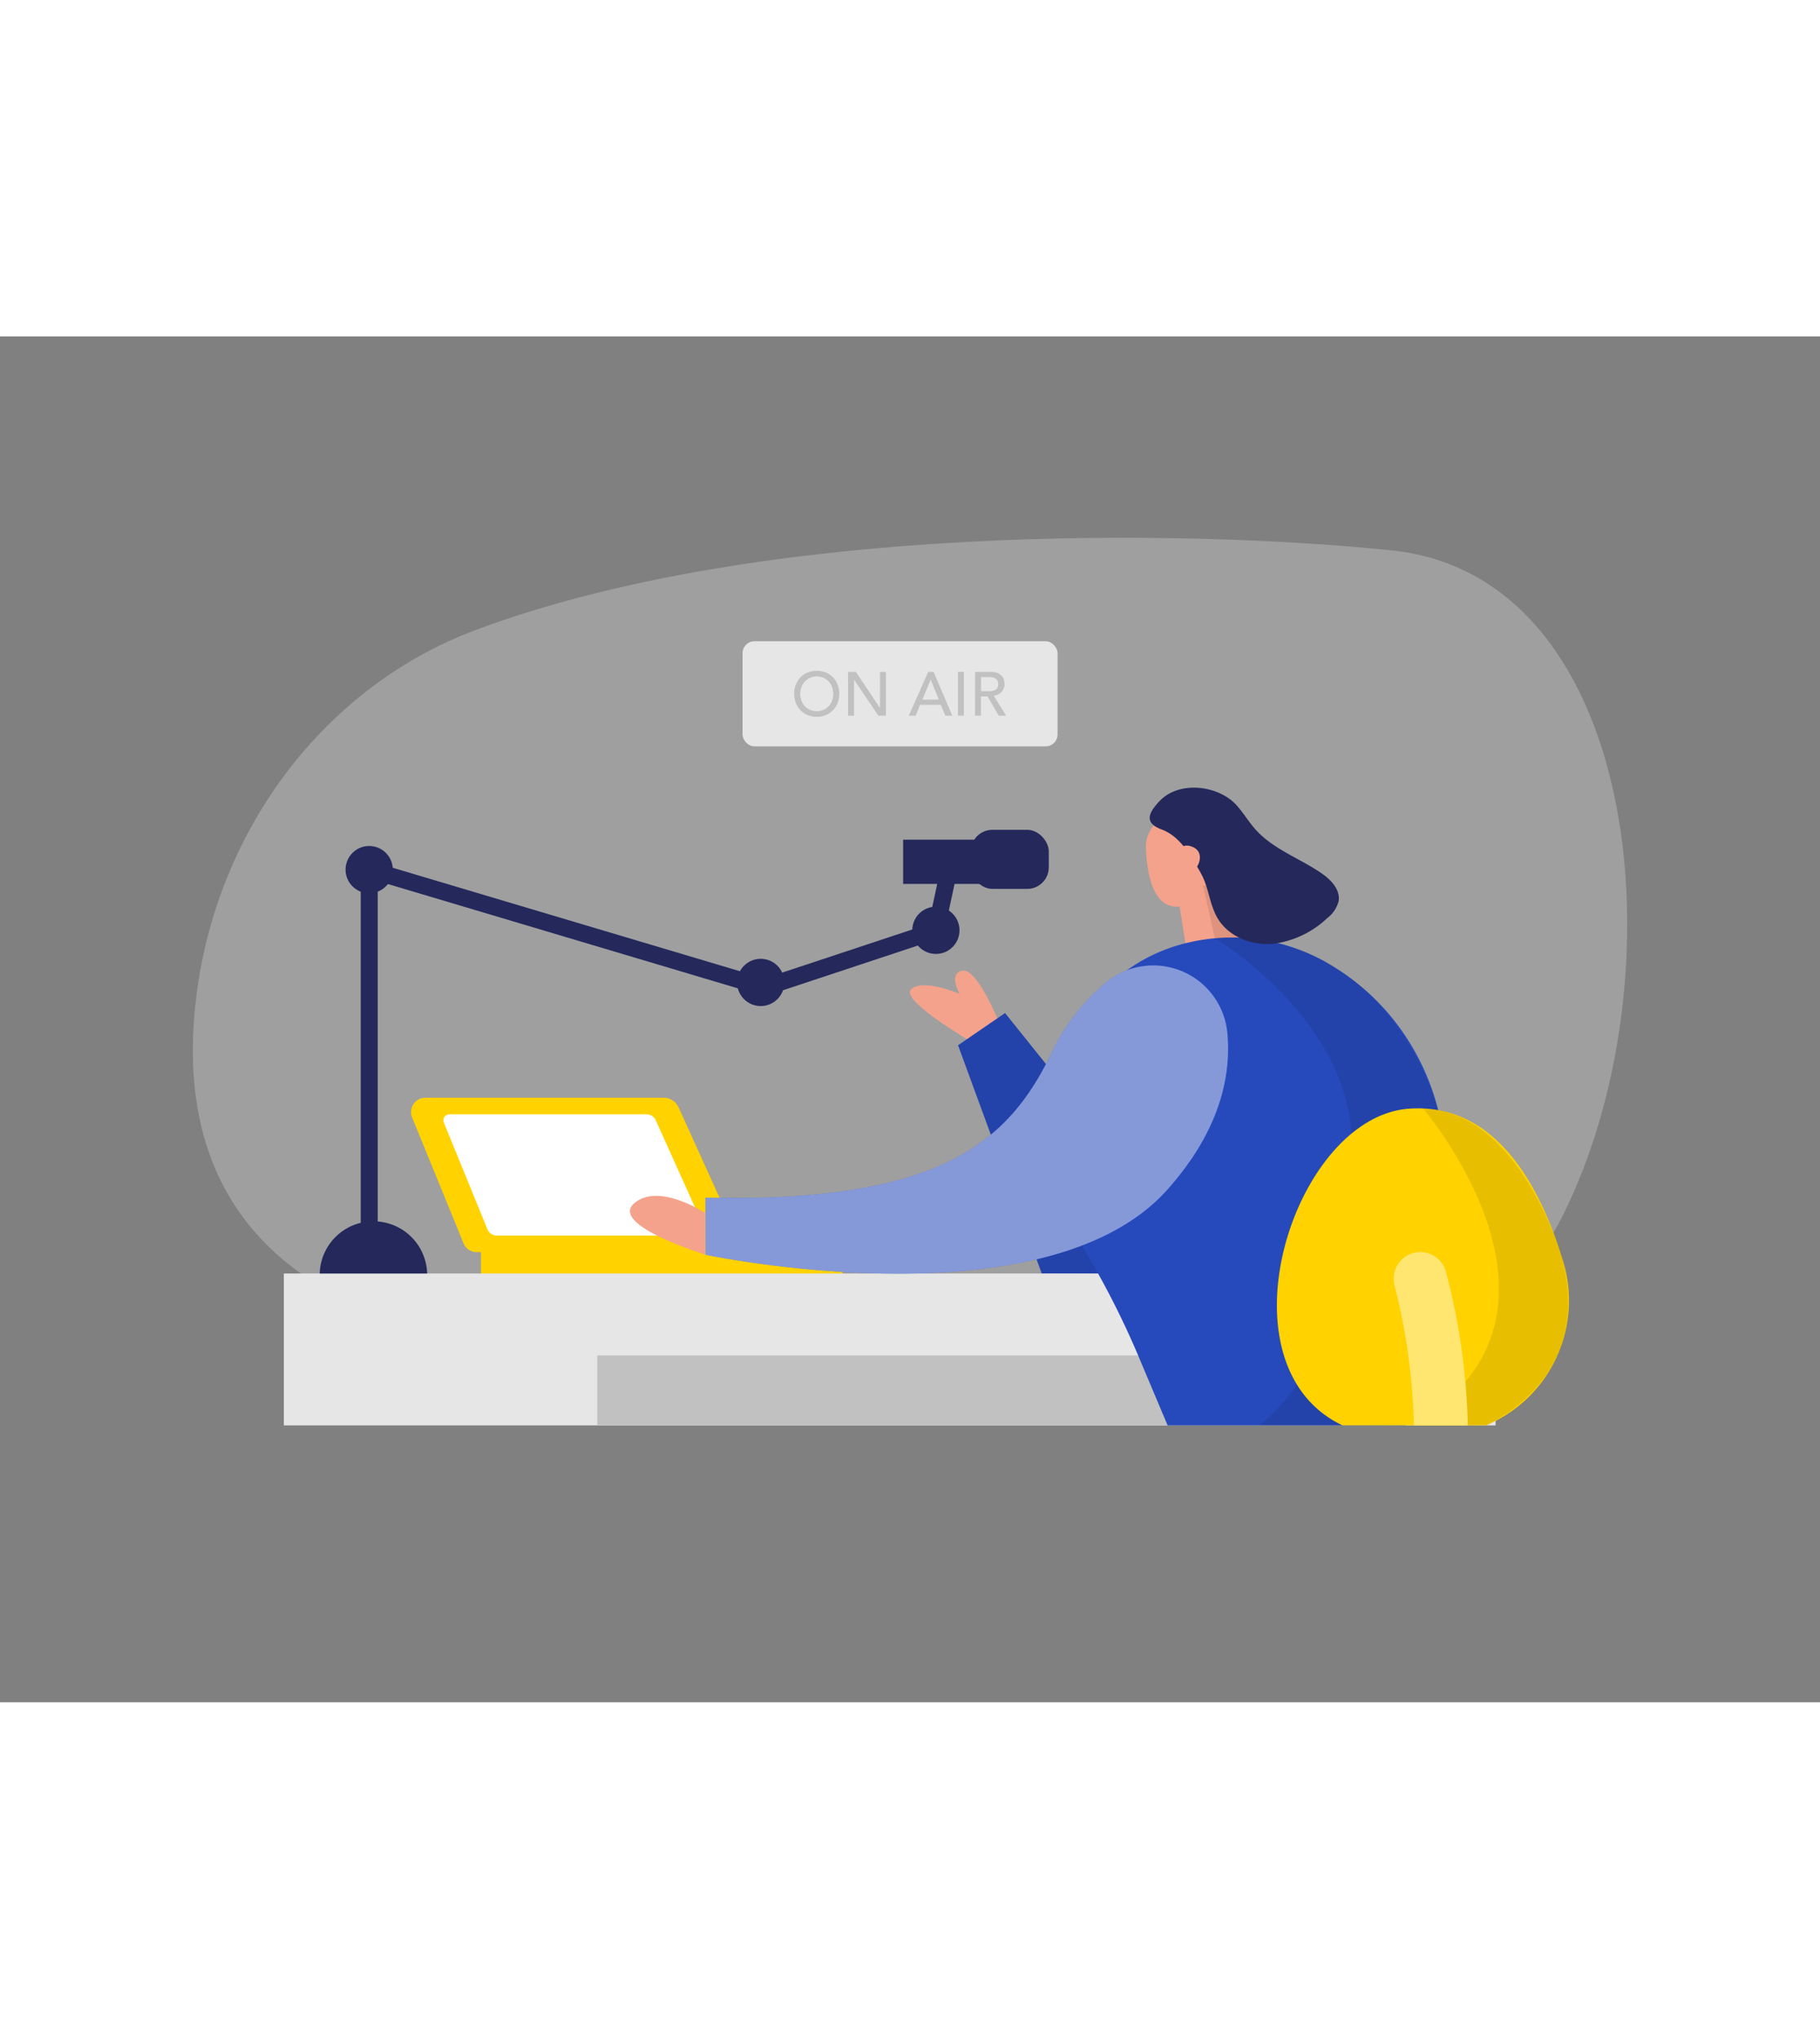<svg id="Layer_1" data-name="Layer 1" xmlns="http://www.w3.org/2000/svg" viewBox="0 0 400 300" data-imageid="real-estate-agent-3" imageName="Radio Presenter" class="illustrations_image" style="width: 268px;"><rect x="0" y="0" width="400" height="300" fill="#808080" stroke="none"/><path d="M104.48,64.51C72,76.66,47.93,107.45,43.18,144.69c-4,31.38,5.56,66.06,61.84,75.94,109.51,19.23,212.07,24.7,238.26-27.16S361.4,52.74,305.83,47C261.65,42.42,167.88,40.8,104.48,64.51Z" fill="#e6e6e6" opacity="0.3"/><path d="M161.16,195.85l-12-26.48a3.63,3.63,0,0,0-3.31-2.14H93.49a3.14,3.14,0,0,0-2.91,4.34l11.31,27.66a3.06,3.06,0,0,0,2.84,1.9h53A3.74,3.74,0,0,0,161.16,195.85Z" fill="#ffd200"/><path d="M154.12,194.35l-10-22.18a2.22,2.22,0,0,0-2-1.31H98.77a1.32,1.32,0,0,0-1.22,1.82l9.58,23.44a2.23,2.23,0,0,0,2.07,1.38h42.89A2.23,2.23,0,0,0,154.12,194.35Z" fill="#fff"/><rect x="105.71" y="200.94" width="79.4" height="4.99" transform="translate(290.82 406.88) rotate(-180)" fill="#ffd200"/><path d="M219.56,150.67s-4.72-11.86-8-11.36-.67,5.07-.67,5.07-8.07-3.41-10.64-1,13.15,11.49,13.15,11.49Z" fill="#f4a28c"/><polygon points="244.82 178.44 220.89 148.62 210.56 155.7 228.96 205.84 252.44 205.93 244.82 178.44" fill="#264abc" class="target-color"/><polygon points="244.82 178.44 220.89 148.62 210.56 155.7 228.96 205.84 252.44 205.93 244.82 178.44" opacity="0.09"/><rect x="62.38" y="205.83" width="266.32" height="33.36" fill="#e6e6e6"/><rect x="131.27" y="223.82" width="180.99" height="15.38" fill="#c1c1c1"/><polygon points="258.78 122.19 261.24 137.77 275.21 139 267.06 114.01 258.78 122.19" fill="#f4a28c"/><path d="M261.8,105.29a7.32,7.32,0,0,0-9.94,7.21c.23,5.79,1.68,13.91,8.08,12.63,9.79-2,7.65-14.72,7.65-14.72A13.32,13.32,0,0,0,261.8,105.29Z" fill="#f4a28c"/><path d="M308.9,239.19H256.62l-5.72-13.55a186.6,186.6,0,0,0-11.81-23.73c-17.33-28.83-5.18-66.66,27.91-69.71a41.94,41.94,0,0,1,26.65,6.6c17.94,11.27,26.89,32.61,23.3,53.49Z" fill="#264abc" class="target-color"/><path d="M269.75,153.05a16.35,16.35,0,0,0-26.86-11,45.63,45.63,0,0,0-11.68,15.11c-9.56,20-24.8,33.16-76.18,32v12.54s74.7,15.84,101.58-14.34C268.07,174.48,270.61,162.53,269.75,153.05Z" fill="#264abc" class="target-color"/><path d="M269.75,153.05a16.35,16.35,0,0,0-26.86-11,45.63,45.63,0,0,0-11.68,15.11c-9.56,20-24.8,33.16-76.18,32v12.54s74.7,15.84,101.58-14.34C268.07,174.48,270.61,162.53,269.75,153.05Z" fill="#fff" opacity="0.44"/><path d="M155,192.55s-10.31-6.87-15.68-2.09S155,201.68,155,201.68Z" fill="#f4a28c"/><path d="M276.79,239.19c24.4-19.82,20.21-64.05,20.21-64.05-1.58-26.07-30-42.94-30-42.94l-2.61-11.62,5,.49,3.57,11c34.1,2.51,43,37.53,43,37.53l-11.17,69.64Z" opacity="0.09"/><path d="M263.59,117.31c-2-3.5-4.34-7.55-8.27-9s-2.93-3.65-.46-6.25c4.31-4.55,12.9-3.49,16.88.89,1.53,1.69,2.7,3.69,4.23,5.39,3.86,4.3,9.62,6.27,14.4,9.53,2.12,1.44,4.26,3.66,3.83,6.19a6.83,6.83,0,0,1-2.5,3.71,21.2,21.2,0,0,1-11.76,5.63c-4.4.43-9.12-1.19-11.76-4.74-2.42-3.26-2.32-7.45-4.34-10.89C263.76,117.59,263.68,117.45,263.59,117.31Z" fill="#24285b"/><path d="M258.74,114.28s.28-3.5,3.42-2.13.9,5.86-1.25,5.74S258.74,114.28,258.74,114.28Z" fill="#f4a28c"/><path d="M326.59,239.19H295.06c-28.05-13.3-10.83-67.75,14.6-69.56,18.9-1.35,28.79,16.64,33.89,33.54A29.69,29.69,0,0,1,326.59,239.19Z" fill="#ffd200"/><path d="M326.69,239.19h-6.17L316,235.37c32-24.7-3.25-65.79-3.25-65.79,21.23.53,30.5,32.56,30.5,32.56C349.38,224.69,334.31,235.36,326.69,239.19Z" opacity="0.09"/><path d="M310.74,239.19a134.9,134.9,0,0,0-4.24-30.68,5.85,5.85,0,0,1,11.29-3.08,145.2,145.2,0,0,1,4.8,33.76Z" fill="#ffd200"/><path d="M310.74,239.19a134.9,134.9,0,0,0-4.24-30.68,5.85,5.85,0,0,1,11.29-3.08,145.2,145.2,0,0,1,4.8,33.76Z" fill="#fff" opacity="0.44"/><circle cx="81.14" cy="117.12" r="5.19" fill="#24285b"/><circle cx="167.19" cy="141.9" r="5.19" fill="#24285b"/><circle cx="205.69" cy="130.45" r="5.19" fill="#24285b"/><polygon points="83.01 203.53 79.28 203.53 79.28 114.62 167.99 141.04 204.09 129.08 206.29 118.82 209.93 119.6 207.29 131.95 168.05 144.95 83.01 119.62 83.01 203.53" fill="#24285b"/><rect x="198.49" y="110.54" width="20.47" height="9.72" fill="#24285b"/><rect x="213.37" y="108.38" width="17.13" height="12.97" rx="4.73" fill="#24285b"/><path d="M70.27,205.83a11.81,11.81,0,0,1,23.61,0Z" fill="#24285b"/><rect x="163.2" y="66.96" width="69.23" height="23.09" rx="2.61" fill="#e6e6e6"/><path d="M179.5,83.56a5.12,5.12,0,0,1-2-.39,4.79,4.79,0,0,1-1.59-1.07,5,5,0,0,1-1-1.6,5.56,5.56,0,0,1,0-4,5.16,5.16,0,0,1,1-1.61,4.62,4.62,0,0,1,1.59-1.06,5.43,5.43,0,0,1,4,0,4.62,4.62,0,0,1,1.59,1.06,5,5,0,0,1,1,1.61,5.56,5.56,0,0,1,0,4,4.84,4.84,0,0,1-1,1.6,4.79,4.79,0,0,1-1.59,1.07A5.12,5.12,0,0,1,179.5,83.56Zm0-1.23A3.51,3.51,0,0,0,182.87,80a4.32,4.32,0,0,0,.26-1.49,4.27,4.27,0,0,0-.26-1.48,3.64,3.64,0,0,0-.73-1.22A3.54,3.54,0,0,0,181,75a3.6,3.6,0,0,0-4.12.82,3.5,3.5,0,0,0-.74,1.22,4.27,4.27,0,0,0-.26,1.48,4.32,4.32,0,0,0,.26,1.49,3.46,3.46,0,0,0,.74,1.21A3.42,3.42,0,0,0,178,82,3.57,3.57,0,0,0,179.5,82.33Z" fill="#c1c1c1"/><path d="M186.39,73.69h1.71l5.3,7.91h0V73.69h1.31v9.62h-1.66l-5.35-7.91h0v7.91h-1.3Z" fill="#c1c1c1"/><path d="M204,73.69h1.18l4.12,9.62h-1.52l-1-2.38h-4.58l-.95,2.38h-1.52Zm2.34,6.1-1.8-4.41h0l-1.82,4.41Z" fill="#c1c1c1"/><path d="M210.54,73.69h1.3v9.62h-1.3Z" fill="#c1c1c1"/><path d="M214.31,73.69h3.39a4.12,4.12,0,0,1,1.52.25,2.56,2.56,0,0,1,.94.64,2.2,2.2,0,0,1,.48.87,3.44,3.44,0,0,1,.14.93,2.42,2.42,0,0,1-.16.89,2.58,2.58,0,0,1-.47.78,2.89,2.89,0,0,1-.75.58,2.44,2.44,0,0,1-1,.29l2.73,4.39h-1.63l-2.45-4.24h-1.45v4.24h-1.31Zm1.31,4.24h1.71a4.74,4.74,0,0,0,.75-.06,2.29,2.29,0,0,0,.67-.22,1.32,1.32,0,0,0,.47-.47,1.58,1.58,0,0,0,.17-.8,1.54,1.54,0,0,0-.17-.79,1.25,1.25,0,0,0-.47-.47,2,2,0,0,0-.67-.22,4.76,4.76,0,0,0-.75-.07h-1.71Z" fill="#c1c1c1"/></svg>